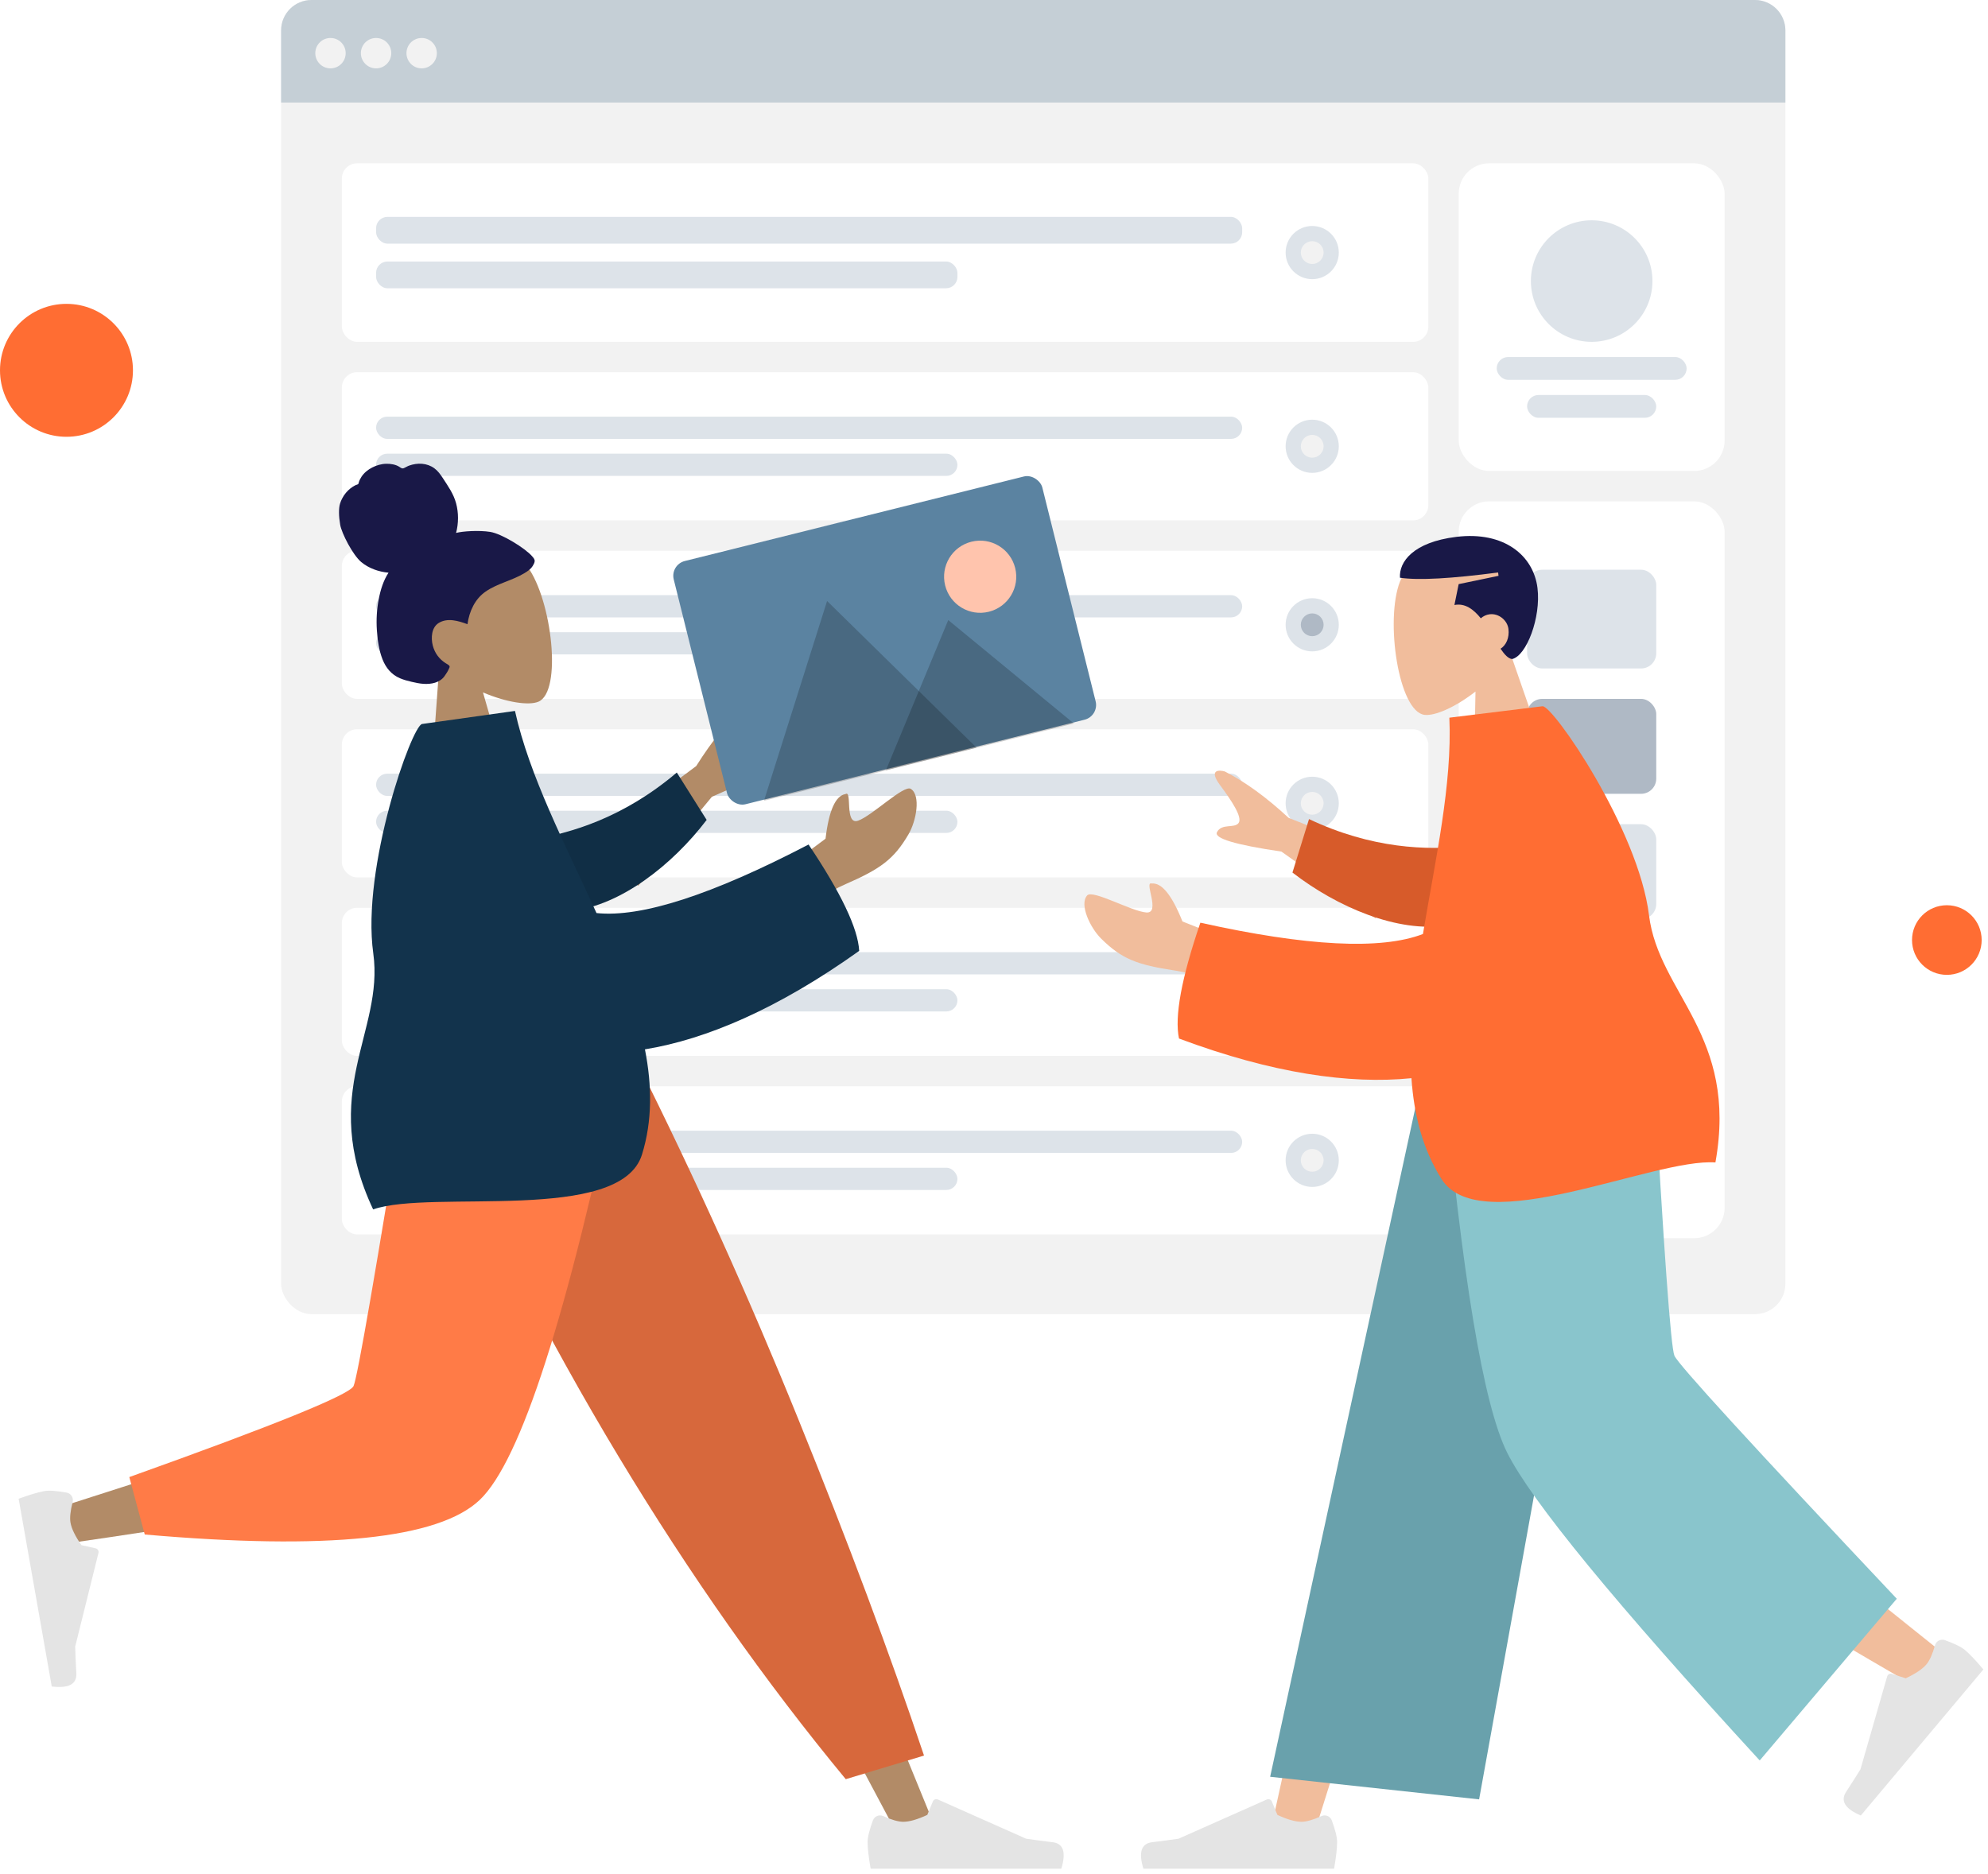 <?xml version="1.0" encoding="UTF-8"?>
<svg width="314px" height="296px" viewBox="0 0 314 296" version="1.1" xmlns="http://www.w3.org/2000/svg" xmlns:xlink="http://www.w3.org/1999/xlink">
    <title>scene1@1x</title>
    <defs>
        <path d="M130.586,113.098 L142.943,109.371 C137.529,93.235 130.893,75.479 123.036,56.101 C115.179,36.723 106.741,18.023 97.722,1.5131558e-14 L62.822,1.5131558e-14 C72.849,22.798 83.48,43.512 94.713,62.144 C105.947,80.775 117.904,97.76 130.586,113.098 Z" id="path-1"></path>
        <path d="M76.285,18.495 C82.708,19.443 91.473,19.447 101.511,15.118 L103.832,23.652 C96.553,28.882 86.893,32.596 79.19,31.154 C73.12,30.018 71.168,22.171 76.285,18.495 Z" id="path-2"></path>
        <filter id="filter-3">
            <feColorMatrix in="SourceGraphic" type="matrix" values="0 0 0 0 1 0 0 0 0 0.655 0 0 0 0 0.518 0 0 0 1 0"></feColorMatrix>
        </filter>
        <filter id="filter-4">
            <feColorMatrix in="SourceGraphic" type="matrix" values="0 0 0 0 0.518 0 0 0 0 0.635 0 0 0 0 0.722 0 0 0 1 0"></feColorMatrix>
        </filter>
    </defs>
    <g id="🔄-Symbols" stroke="none" stroke-width="1" fill="none" fill-rule="evenodd">
        <g id="infoblock-a" transform="translate(-663, -15)">
            <g id="scene1" transform="translate(663, 15)">
                <g id="Image" stroke-width="1" transform="translate(1, 0)">
                    <g id="Web" transform="translate(43.4, 0)">
                        <rect id="Container" fill="#F2F2F2" x="0" y="0" width="237.6" height="207.6" rx="4.8"></rect>
                        <path d="M4.8,0 L232.8,0 C235.451,1.59947458e-14 237.6,2.149 237.6,4.8 L237.6,16.2 L237.6,16.2 L0,16.2 L0,4.8 C-3.24649801e-16,2.149 2.149,-4.01203719e-16 4.8,0 Z" id="Header" fill="#C5CFD6"></path>
                        <g id="Buttons" transform="translate(5.4, 6)" fill="#F2F2F2">
                            <circle id="buttons" cx="2.4" cy="2.4" r="2.4"></circle>
                            <circle id="buttons" cx="9.6" cy="2.4" r="2.4"></circle>
                            <circle id="buttons" cx="16.8" cy="2.4" r="2.4"></circle>
                        </g>
                        <g id="Content" transform="translate(9.6, 25.8)">
                            <g id="Components" transform="translate(176.4, 53.4)">
                                <rect id="Background" fill="#FFFFFF" x="0" y="0" width="42" height="116.4" rx="4.8"></rect>
                                <g id="Rows" transform="translate(10.8, 10.8)">
                                    <rect id="Data" fill="#DDE3E9" x="0" y="0" width="20.4" height="15.6" rx="2.4"></rect>
                                    <rect id="Data" fill="#AFB9C5" x="0" y="20.4" width="20.4" height="15" rx="2.4"></rect>
                                    <rect id="Data" fill="#DDE3E9" x="0" y="40.2" width="20.4" height="15" rx="2.4"></rect>
                                    <rect id="Data" fill="#DDE3E9" x="0" y="79.8" width="20.4" height="15" rx="2.4"></rect>
                                    <rect id="Data" fill="#C5CFD6" x="0" y="60" width="20.4" height="15" rx="2.4"></rect>
                                </g>
                            </g>
                            <g id="Profile" transform="translate(176.4, 0)">
                                <rect id="Background" fill="#FFFFFF" x="0" y="0" width="42" height="48.6" rx="4.8"></rect>
                                <g id="Profile-Info" transform="translate(6, 9)" fill="#DDE3E9">
                                    <circle id="Avatar" cx="15" cy="9.6" r="9.6"></circle>
                                    <rect id="Name" x="0" y="21.6" width="30" height="3.6" rx="1.8"></rect>
                                    <rect id="Name" x="4.8" y="27.6" width="20.4" height="3.6" rx="1.8"></rect>
                                </g>
                            </g>
                            <g id="Rows">
                                <g id="Row">
                                    <rect id="Container" fill="#FFFFFF" x="0" y="0" width="171.6" height="28.2" rx="2.4"></rect>
                                    <g id="Text-Stuff" transform="translate(5.4, 8.46)" fill="#DDE3E9">
                                        <rect id="Label" x="0" y="0" width="136.8" height="4.23" rx="1.8"></rect>
                                        <rect id="Label" x="0" y="7.05" width="91.825" height="4.23" rx="1.8"></rect>
                                    </g>
                                    <g id="Check" transform="translate(149.061, 9.9)">
                                        <circle id="Background" fill="#DDE3E9" cx="4.2" cy="4.2" r="4.2"></circle>
                                        <circle id="Indicator" fill="#F2F2F2" cx="4.2" cy="4.2" r="1.8"></circle>
                                    </g>
                                </g>
                                <g id="Row" transform="translate(0, 33)">
                                    <rect id="Container" fill="#FFFFFF" x="0" y="0" width="171.6" height="23.4" rx="2.4"></rect>
                                    <g id="Text-Stuff" transform="translate(5.4, 7.02)" fill="#DDE3E9">
                                        <rect id="Label" x="0" y="0" width="136.8" height="3.51" rx="1.755"></rect>
                                        <rect id="Label" x="0" y="5.85" width="91.825" height="3.51" rx="1.755"></rect>
                                    </g>
                                    <g id="Check" transform="translate(149.061, 7.5)">
                                        <circle id="Background" fill="#DDE3E9" cx="4.2" cy="4.2" r="4.2"></circle>
                                        <circle id="Indicator" fill="#F2F2F2" cx="4.2" cy="4.2" r="1.8"></circle>
                                    </g>
                                </g>
                                <g id="Row" transform="translate(0, 61.2)">
                                    <rect id="Container" fill="#FFFFFF" x="0" y="0" width="171.6" height="23.4" rx="2.4"></rect>
                                    <g id="Text-Stuff" transform="translate(5.4, 7.02)" fill="#DDE3E9">
                                        <rect id="Label" x="0" y="0" width="136.8" height="3.51" rx="1.755"></rect>
                                        <rect id="Label" x="0" y="5.85" width="91.825" height="3.51" rx="1.755"></rect>
                                    </g>
                                    <g id="Check" transform="translate(149.061, 7.5)">
                                        <circle id="Background" fill="#DDE3E9" cx="4.2" cy="4.2" r="4.2"></circle>
                                        <circle id="Indicator" fill="#AFB9C5" cx="4.2" cy="4.2" r="1.8"></circle>
                                    </g>
                                </g>
                                <g id="Row" transform="translate(0, 145.8)">
                                    <rect id="Container" fill="#FFFFFF" x="0" y="0" width="171.6" height="23.4" rx="2.4"></rect>
                                    <g id="Text-Stuff" transform="translate(5.4, 7.02)" fill="#DDE3E9">
                                        <rect id="Label" x="0" y="0" width="136.8" height="3.51" rx="1.755"></rect>
                                        <rect id="Label" x="0" y="5.85" width="91.825" height="3.51" rx="1.755"></rect>
                                    </g>
                                    <g id="Check" transform="translate(149.061, 7.5)">
                                        <circle id="Background" fill="#DDE3E9" cx="4.2" cy="4.2" r="4.2"></circle>
                                        <circle id="Indicator" fill="#F2F2F2" cx="4.2" cy="4.2" r="1.8"></circle>
                                    </g>
                                </g>
                                <g id="Row" transform="translate(0, 117.6)">
                                    <rect id="Container" fill="#FFFFFF" x="0" y="0" width="171.6" height="23.4" rx="2.4"></rect>
                                    <g id="Text-Stuff" transform="translate(5.4, 7.02)" fill="#DDE3E9">
                                        <rect id="Label" x="0" y="0" width="136.8" height="3.51" rx="1.755"></rect>
                                        <rect id="Label" x="0" y="5.85" width="91.825" height="3.51" rx="1.755"></rect>
                                    </g>
                                    <g id="Check" transform="translate(149.061, 7.5)">
                                        <circle id="Background" fill="#DDE3E9" cx="4.2" cy="4.2" r="4.2"></circle>
                                        <circle id="Indicator" fill="#F2F2F2" cx="4.2" cy="4.2" r="1.8"></circle>
                                    </g>
                                </g>
                                <g id="Row" transform="translate(0, 89.4)">
                                    <rect id="Container" fill="#FFFFFF" x="0" y="0" width="171.6" height="23.4" rx="2.4"></rect>
                                    <g id="Text-Stuff" transform="translate(5.4, 7.02)" fill="#DDE3E9">
                                        <rect id="Label" x="0" y="0" width="136.8" height="3.51" rx="1.755"></rect>
                                        <rect id="Label" x="0" y="5.85" width="91.825" height="3.51" rx="1.755"></rect>
                                    </g>
                                    <g id="Check" transform="translate(149.061, 7.5)">
                                        <circle id="Background" fill="#DDE3E9" cx="4.2" cy="4.2" r="4.2"></circle>
                                        <circle id="Indicator" fill="#F2F2F2" cx="4.2" cy="4.2" r="1.8"></circle>
                                    </g>
                                </g>
                            </g>
                        </g>
                    </g>
                    <g id="Group-3" transform="translate(161.3, 180.2) scale(-1, 1) translate(-161.3, -180.2) translate(0.8, 64.2)">
                        <g id="Group" transform="translate(147.556, 0.6)">
                            <g id="Humaaan" transform="translate(91.744, 115.5) scale(-1, 1) translate(-91.744, -115.5) translate(11.244, 0)">
                                <g id="Head/Front/Chongo" transform="translate(68.426, 32.772) rotate(-8) translate(-68.426, -32.772) translate(32.114, 5.088)">
                                    <g id="Head" stroke-width="1" transform="translate(28.836, 16.504)" fill="#B28B67">
                                        <path d="M20.369,4.863 C23.463,10.613 23.095,25.2 19.096,26.228 C17.501,26.637 14.103,25.633 10.645,23.555 L12.816,38.865 L0,38.865 L4.411,18.362 C1.951,15.482 0.286,11.953 0.564,7.999 C1.366,-3.394 17.274,-0.888 20.369,4.863 Z" id="Head-[skin]"></path>
                                    </g>
                                    <path d="M44.142,15.104 C42.391,14.572 39.849,14.391 38.78,14.513 C39.388,13.06 39.629,11.441 39.432,9.865 C39.241,8.333 38.555,7.029 37.92,5.662 C37.627,5.032 37.295,4.406 36.801,3.924 C36.297,3.433 35.66,3.109 34.991,2.954 C34.307,2.796 33.591,2.809 32.906,2.953 C32.603,3.017 32.331,3.155 32.033,3.232 C31.729,3.31 31.581,3.12 31.36,2.929 C30.828,2.469 30.047,2.242 29.373,2.161 C28.617,2.07 27.833,2.183 27.112,2.431 C26.41,2.672 25.736,3.064 25.229,3.635 C25.003,3.889 24.798,4.178 24.664,4.497 C24.61,4.628 24.601,4.705 24.47,4.753 C24.348,4.798 24.207,4.799 24.081,4.841 C22.872,5.25 21.837,6.182 21.274,7.379 C20.945,8.077 20.789,9.306 20.832,10.684 C20.875,12.062 22.123,15.657 23.29,16.968 C24.331,18.138 25.863,18.911 27.34,19.249 C26.359,20.367 25.707,21.763 25.224,23.184 C24.699,24.727 24.375,26.33 24.255,27.964 C24.141,29.516 24.13,31.158 24.495,32.677 C24.837,34.097 25.567,35.262 26.786,36.002 C27.344,36.34 27.945,36.595 28.549,36.827 C29.145,37.056 29.742,37.279 30.366,37.408 C31.546,37.651 32.906,37.609 33.816,36.673 C34.143,36.335 34.504,35.91 34.743,35.498 C34.829,35.35 34.881,35.252 34.776,35.107 C34.651,34.934 34.449,34.801 34.288,34.665 C33.371,33.89 32.804,32.856 32.661,31.627 C32.516,30.38 32.852,28.77 34.068,28.226 C35.569,27.554 37.222,28.325 38.556,29.044 C39.123,27.049 40.288,25.252 42.113,24.337 C44.133,23.324 46.45,23.206 48.525,22.337 C49.066,22.111 49.617,21.854 50.015,21.393 C50.181,21.2 50.377,20.95 50.443,20.695 C50.53,20.36 50.314,20.079 50.146,19.818 C49.259,18.433 45.894,15.636 44.142,15.104 Z" id="hair" fill="#191847"></path>
                                </g>
                                <g id="Bottom/Standing/Jogging-Copy" transform="translate(0, 103.158)">
                                    <polygon id="[skin]-Leg" fill="#B28B67" points="69.42 0 109.1 66.138 138.848 122.052 145.255 122.052 95.412 2.7100891e-13"></polygon>
                                    <g id="Shoe/Flat-Sneaker-Shoe" transform="translate(133.5, 105.946)" fill="#E4E4E4">
                                        <path d="M1.379,13.662 C0.816,15.183 0.534,16.327 0.534,17.093 C0.534,18.053 0.694,19.454 1.015,21.296 C2.132,21.296 12.172,21.296 31.134,21.296 C31.917,18.716 31.465,17.323 29.778,17.118 C28.092,16.912 26.691,16.726 25.576,16.56 L11.638,10.366 C11.335,10.231 10.981,10.367 10.846,10.67 C10.844,10.675 10.842,10.68 10.84,10.685 L9.966,12.798 L9.966,12.798 C8.405,13.524 7.137,13.887 6.161,13.887 C5.391,13.887 4.336,13.586 2.996,12.984 L2.996,12.984 C2.391,12.712 1.681,12.982 1.409,13.587 C1.398,13.611 1.388,13.637 1.379,13.662 Z" id="shoe"></path>
                                    </g>
                                    <g id="Pant">
                                        <use fill="#FF7B47" xlink:href="#path-1"></use>
                                        <use fill-opacity="0.16" fill="#000000" xlink:href="#path-1"></use>
                                    </g>
                                    <path d="M66.812,1.5131558e-14 C63.067,23.241 55.844,52.935 55.163,53.851 C54.708,54.462 38.348,59.927 6.082,70.248 L7.466,75.881 C45.943,70.346 66.217,66.052 68.288,62.999 C71.395,58.418 86.908,22.234 92.916,1.5131558e-14 L66.812,1.5131558e-14 Z" id="[skin]-Leg" fill="#B28B67"></path>
                                    <path d="M17.424,65.378 L19.862,74.451 C48.641,76.968 66.274,75.149 72.762,68.996 C79.25,62.843 86.644,39.844 94.945,-6.05262319e-14 L61.665,-6.05262319e-14 C56.406,32.627 53.466,49.626 52.845,50.995 C52.223,52.365 40.417,57.159 17.424,65.378 Z" id="Pant" fill="#FF7B47"></path>
                                    <g id="Shoe/Flat-Sneaker-Shoe" transform="translate(13.083, 81.989) rotate(80) translate(-13.083, -81.989) translate(-3.204, 71.341)" fill="#E4E4E4">
                                        <path d="M1.379,13.662 C0.816,15.183 0.534,16.327 0.534,17.093 C0.534,18.053 0.694,19.454 1.015,21.296 C2.132,21.296 12.172,21.296 31.134,21.296 C31.917,18.716 31.465,17.323 29.778,17.118 C28.092,16.912 26.691,16.726 25.576,16.56 L11.638,10.366 C11.335,10.231 10.981,10.367 10.846,10.67 C10.844,10.675 10.842,10.68 10.84,10.685 L9.966,12.798 L9.966,12.798 C8.405,13.524 7.137,13.887 6.161,13.887 C5.391,13.887 4.336,13.586 2.996,12.984 L2.996,12.984 C2.391,12.712 1.681,12.982 1.409,13.587 C1.398,13.611 1.388,13.637 1.379,13.662 Z" id="shoe"></path>
                                    </g>
                                </g>
                                <g id="Body/Pointing-Forward-Copy-2" transform="translate(77.577, 97.883) rotate(-8) translate(-77.577, -97.883) translate(9.225, 48.104)">
                                    <path d="M127.389,24.707 C129.703,24.232 135.35,20.045 136.323,20.895 C137.762,22.153 136.479,26.015 134.967,27.936 C132.14,31.527 129.8,32.755 124.015,34.363 C120.991,35.204 117.721,36.889 114.206,39.419 L113.742,31.273 L121.884,26.814 C123.026,22.48 124.392,20.299 125.98,20.272 C127.201,19.706 125.075,25.182 127.389,24.707 Z M113.376,6.145 C111.881,8.79 110.428,11.64 111.19,12.455 C111.951,13.27 113.85,12.131 114.759,13.485 C115.365,14.388 112.12,15.814 105.025,17.763 L91.557,30.058 L84.713,22.733 L103.248,12.612 C106.33,8.963 109.367,6.129 112.358,4.11 C113.273,3.73 114.871,3.499 113.376,6.145 Z" id="Arms-[skin]" fill="#B28B67"></path>
                                    <g id="Sleeve" transform="translate(88.59, 23.293) rotate(-9) translate(-88.59, -23.293) ">
                                        <use fill="#12334C" xlink:href="#path-2"></use>
                                        <use fill-opacity="0.1" fill="#000000" xlink:href="#path-2"></use>
                                    </g>
                                    <path d="M76.118,-2.84417247e-14 C76.936,10.471 81.05,22.011 84.427,33.412 C91.318,35.128 102.877,33.107 119.101,27.351 C123.125,35.651 124.986,41.568 124.682,45.103 C110.763,52.352 98.833,55.583 89.005,55.796 C89.321,61.607 88.612,67.14 86.227,72.196 C81.325,82.587 52.623,72.964 42.972,74.858 C36.929,55.29 48.614,47.338 48.624,34.817 C48.634,21.105 59.677,-2.84417247e-14 61.302,-2.84417247e-14 L61.302,-2.84417247e-14 Z" id="Clothes" fill="#12334C"></path>
                                </g>
                            </g>
                            <g id="Image" transform="translate(35.188, 37.01) scale(-1, 1) rotate(-14) translate(-35.188, -37.01) translate(4.688, 16.01)">
                                <path d="M30.497,32.764 C30.496,32.767 30.494,32.77 30.493,32.774 C30.494,32.771 30.497,32.759 30.497,32.764" id="Fill-35" fill="#C5CFD6"></path>
                                <path d="M30.494,32.769 C30.494,32.769 30.493,32.77 30.493,32.772 C30.493,32.769 30.499,32.76 30.494,32.769" id="Fill-37" fill="#C5CFD6"></path>
                                <path d="M30.515,32.718 C30.511,32.73 30.505,32.741 30.5,32.753 C30.503,32.747 30.505,32.742 30.508,32.736 C30.445,32.892 30.485,32.791 30.515,32.718" id="Fill-39" fill="#C5CFD6"></path>
                                <path d="M30.501,32.754 C30.499,32.759 30.497,32.765 30.494,32.771 C30.477,32.804 30.501,32.754 30.501,32.754" id="Fill-41" fill="#C5CFD6"></path>
                                <polygon id="Fill-43" fill="#C5CFD6" points="30.495 32.768 30.495 32.768 30.495 32.768"></polygon>
                                <path d="M30.494,32.769 C30.494,32.768 30.494,32.768 30.495,32.768 C30.494,32.768 30.494,32.768 30.494,32.769" id="Fill-45" fill="#C5CFD6"></path>
                                <path d="M30.492,32.773 C30.488,32.78 30.508,32.745 30.492,32.773" id="Fill-47" fill="#C5CFD6"></path>
                                <path d="M30.494,32.769 L30.495,32.768 C30.495,32.768 30.495,32.769 30.494,32.769" id="Fill-49" fill="#C5CFD6"></path>
                                <rect id="Photo-Background" fill="#5B83A1" x="0.345" y="0.491" width="60" height="39.6" rx="2.4"></rect>
                                <g id="icons8-night_landscape" transform="translate(5.435, 12.056)" fill="#000000" fill-opacity="0.2">
                                    <polygon id="Mountains" points="17.587 0 0.283 28.2 34.891 28.2"></polygon>
                                    <polygon id="Mountains" points="35.428 7.554 20.131 28.2 50.726 28.2"></polygon>
                                </g>
                                <circle id="Sun" fill="#FFC4AD" cx="47.41" cy="14.185" r="5.7"></circle>
                            </g>
                        </g>
                        <g id="Humaaan">
                            <g id="Head/Front/Caesar" transform="translate(88.113, 32.375) rotate(7) translate(-88.113, -32.375) translate(51.801, 4.69)">
                                <g id="Head" stroke-width="1" transform="translate(28.836, 16.504)" fill="#F1BD9C">
                                    <path d="M20.369,4.863 C23.463,10.613 23.095,25.2 19.096,26.228 C17.501,26.637 14.103,25.633 10.645,23.555 L12.816,38.865 L0,38.865 L4.411,18.362 C1.951,15.482 0.286,11.953 0.564,7.999 C1.366,-3.394 17.274,-0.888 20.369,4.863 Z" id="Head-[skin]"></path>
                                </g>
                                <path d="M39.516,15.439 C46.388,15.439 48.994,18.264 49.128,20.763 C46.183,21.57 41.037,21.881 33.642,21.828 L33.642,22.361 L40.05,22.893 L41.118,26.087 C39.418,25.961 38.204,27.124 37.235,28.68 C36.816,28.391 36.316,28.217 35.778,28.217 C34.303,28.217 33.108,29.528 33.108,30.879 C33.108,32.284 33.774,33.371 34.725,33.832 C34.217,34.822 33.706,35.54 33.108,35.67 C30.8,35.438 27.768,29.719 27.768,25.023 C27.768,19.883 31.87,15.439 39.516,15.439 Z" id="Combined-Shape" fill="#191847"></path>
                            </g>
                            <g id="Bottom/Standing/Baggy-Pants" transform="translate(0, 103.758)">
                                <polygon id="leg-[skin]" fill="#F1BD9C" points="71.556 0 97.766 66.138 115.344 122.052 122.286 122.052 95.412 2.7100891e-13"></polygon>
                                <path d="M66.278,0 C65.999,23.241 61.929,54.532 61.279,55.981 C60.845,56.946 45.879,69.229 16.381,92.827 L21.162,97.928 C55.967,77.695 74.175,66.23 75.786,63.531 C78.202,59.483 86.067,22.234 92.382,0 L66.278,0 Z" id="leg-[skin]" fill="#F1BD9C"></path>
                                <g id="Shoe/Flat-Sneaker-Shoe" transform="translate(27.501, 100.623) rotate(50) translate(-27.501, -100.623) translate(11.214, 89.975)" fill="#E4E4E4">
                                    <path d="M1.379,13.662 C0.816,15.183 0.534,16.327 0.534,17.093 C0.534,18.053 0.694,19.454 1.015,21.296 C2.132,21.296 12.172,21.296 31.134,21.296 C31.917,18.716 31.465,17.323 29.778,17.118 C28.092,16.912 26.691,16.726 25.576,16.56 L11.638,10.366 C11.335,10.231 10.981,10.367 10.846,10.67 C10.844,10.675 10.842,10.68 10.84,10.685 L9.966,12.798 L9.966,12.798 C8.405,13.524 7.137,13.887 6.161,13.887 C5.391,13.887 4.336,13.586 2.996,12.984 L2.996,12.984 C2.391,12.712 1.681,12.982 1.409,13.587 C1.398,13.611 1.388,13.637 1.379,13.662 Z" id="shoe"></path>
                                </g>
                                <g id="Shoe/Flat-Sneaker-Shoe" transform="translate(111.072, 105.946)" fill="#E4E4E4">
                                    <path d="M1.379,13.662 C0.816,15.183 0.534,16.327 0.534,17.093 C0.534,18.053 0.694,19.454 1.015,21.296 C2.132,21.296 12.172,21.296 31.134,21.296 C31.917,18.716 31.465,17.323 29.778,17.118 C28.092,16.912 26.691,16.726 25.576,16.56 L11.638,10.366 C11.335,10.231 10.981,10.367 10.846,10.67 C10.844,10.675 10.842,10.68 10.84,10.685 L9.966,12.798 L9.966,12.798 C8.405,13.524 7.137,13.887 6.161,13.887 C5.391,13.887 4.336,13.586 2.996,12.984 L2.996,12.984 C2.391,12.712 1.681,12.982 1.409,13.587 C1.398,13.611 1.388,13.637 1.379,13.662 Z" id="shoe"></path>
                                </g>
                                <polygon id="Pant" fill="#69A1AC" points="89.178 116.292 122.182 112.721 97.722 1.5131558e-14 68.162 1.5131558e-14"></polygon>
                                <path d="M23.208,84.598 L44.856,110.145 C67.658,85.316 80.951,69.115 84.736,61.543 C88.522,53.97 91.924,33.456 94.945,0 L61.665,0 C60.016,29.433 58.903,44.834 58.329,46.204 C57.755,47.573 46.048,60.371 23.208,84.598 Z" id="Pant" fill="#89C5CC"></path>
                            </g>
                            <g id="Body/Pointing-Forward-Copy" transform="translate(80.1, 97.635) rotate(7) translate(-80.1, -97.635) translate(11.748, 47.856)">
                                <path d="M127.389,24.707 C129.703,24.232 135.35,20.045 136.323,20.895 C137.762,22.153 136.479,26.015 134.967,27.936 C132.14,31.527 129.8,32.755 124.015,34.363 C120.991,35.204 117.721,36.889 114.206,39.419 L113.742,31.273 L121.884,26.814 C123.026,22.48 124.392,20.299 125.98,20.272 C127.201,19.706 125.075,25.182 127.389,24.707 Z M113.376,6.145 C111.881,8.79 110.428,11.64 111.19,12.455 C111.951,13.27 113.85,12.131 114.759,13.485 C115.365,14.388 112.12,15.814 105.025,17.763 L91.557,30.058 L84.713,22.733 L103.248,12.612 C106.33,8.963 109.367,6.129 112.358,4.11 C113.273,3.73 114.871,3.499 113.376,6.145 Z" id="Arms-[skin]" fill="#F1BD9C"></path>
                                <path d="M76.285,18.495 C82.708,19.443 91.473,19.447 101.511,15.118 L103.832,23.652 C96.553,28.882 86.893,32.596 79.19,31.154 C73.12,30.018 71.168,22.171 76.285,18.495 Z" id="Sleeve" fill="#D75B2A" transform="translate(88.59, 23.293) rotate(-9) translate(-88.59, -23.293) "></path>
                                <path d="M76.118,-2.84417247e-14 C76.936,10.471 81.05,22.011 84.427,33.412 C91.318,35.128 102.877,33.107 119.101,27.351 C123.125,35.651 124.986,41.568 124.682,45.103 C110.763,52.352 98.833,55.583 89.005,55.796 C89.321,61.607 88.612,67.14 86.227,72.196 C81.325,82.587 52.623,72.964 42.972,74.858 C36.929,55.29 48.614,47.338 48.624,34.817 C48.634,21.105 59.677,-2.84417247e-14 61.302,-2.84417247e-14 L61.302,-2.84417247e-14 Z" id="Clothes" fill="#FF6D33"></path>
                            </g>
                        </g>
                    </g>
                </g>
                <g filter="url(#filter-3)" fill="#FFA784" id="circle-shape-1">
                    <g transform="translate(0, 48)">
                        <circle id="Oval" fill="#FF6D33" cx="10.5" cy="10.5" r="10.5"></circle>
                    </g>
                </g>
                <g filter="url(#filter-4)" fill="#84A2B8" id="circle-shape-1">
                    <g transform="translate(302, 143)">
                        <circle id="Oval" fill="#FF6D33" cx="5.5" cy="5.5" r="5.5"></circle>
                    </g>
                </g>
            </g>
        </g>
    </g>
</svg>